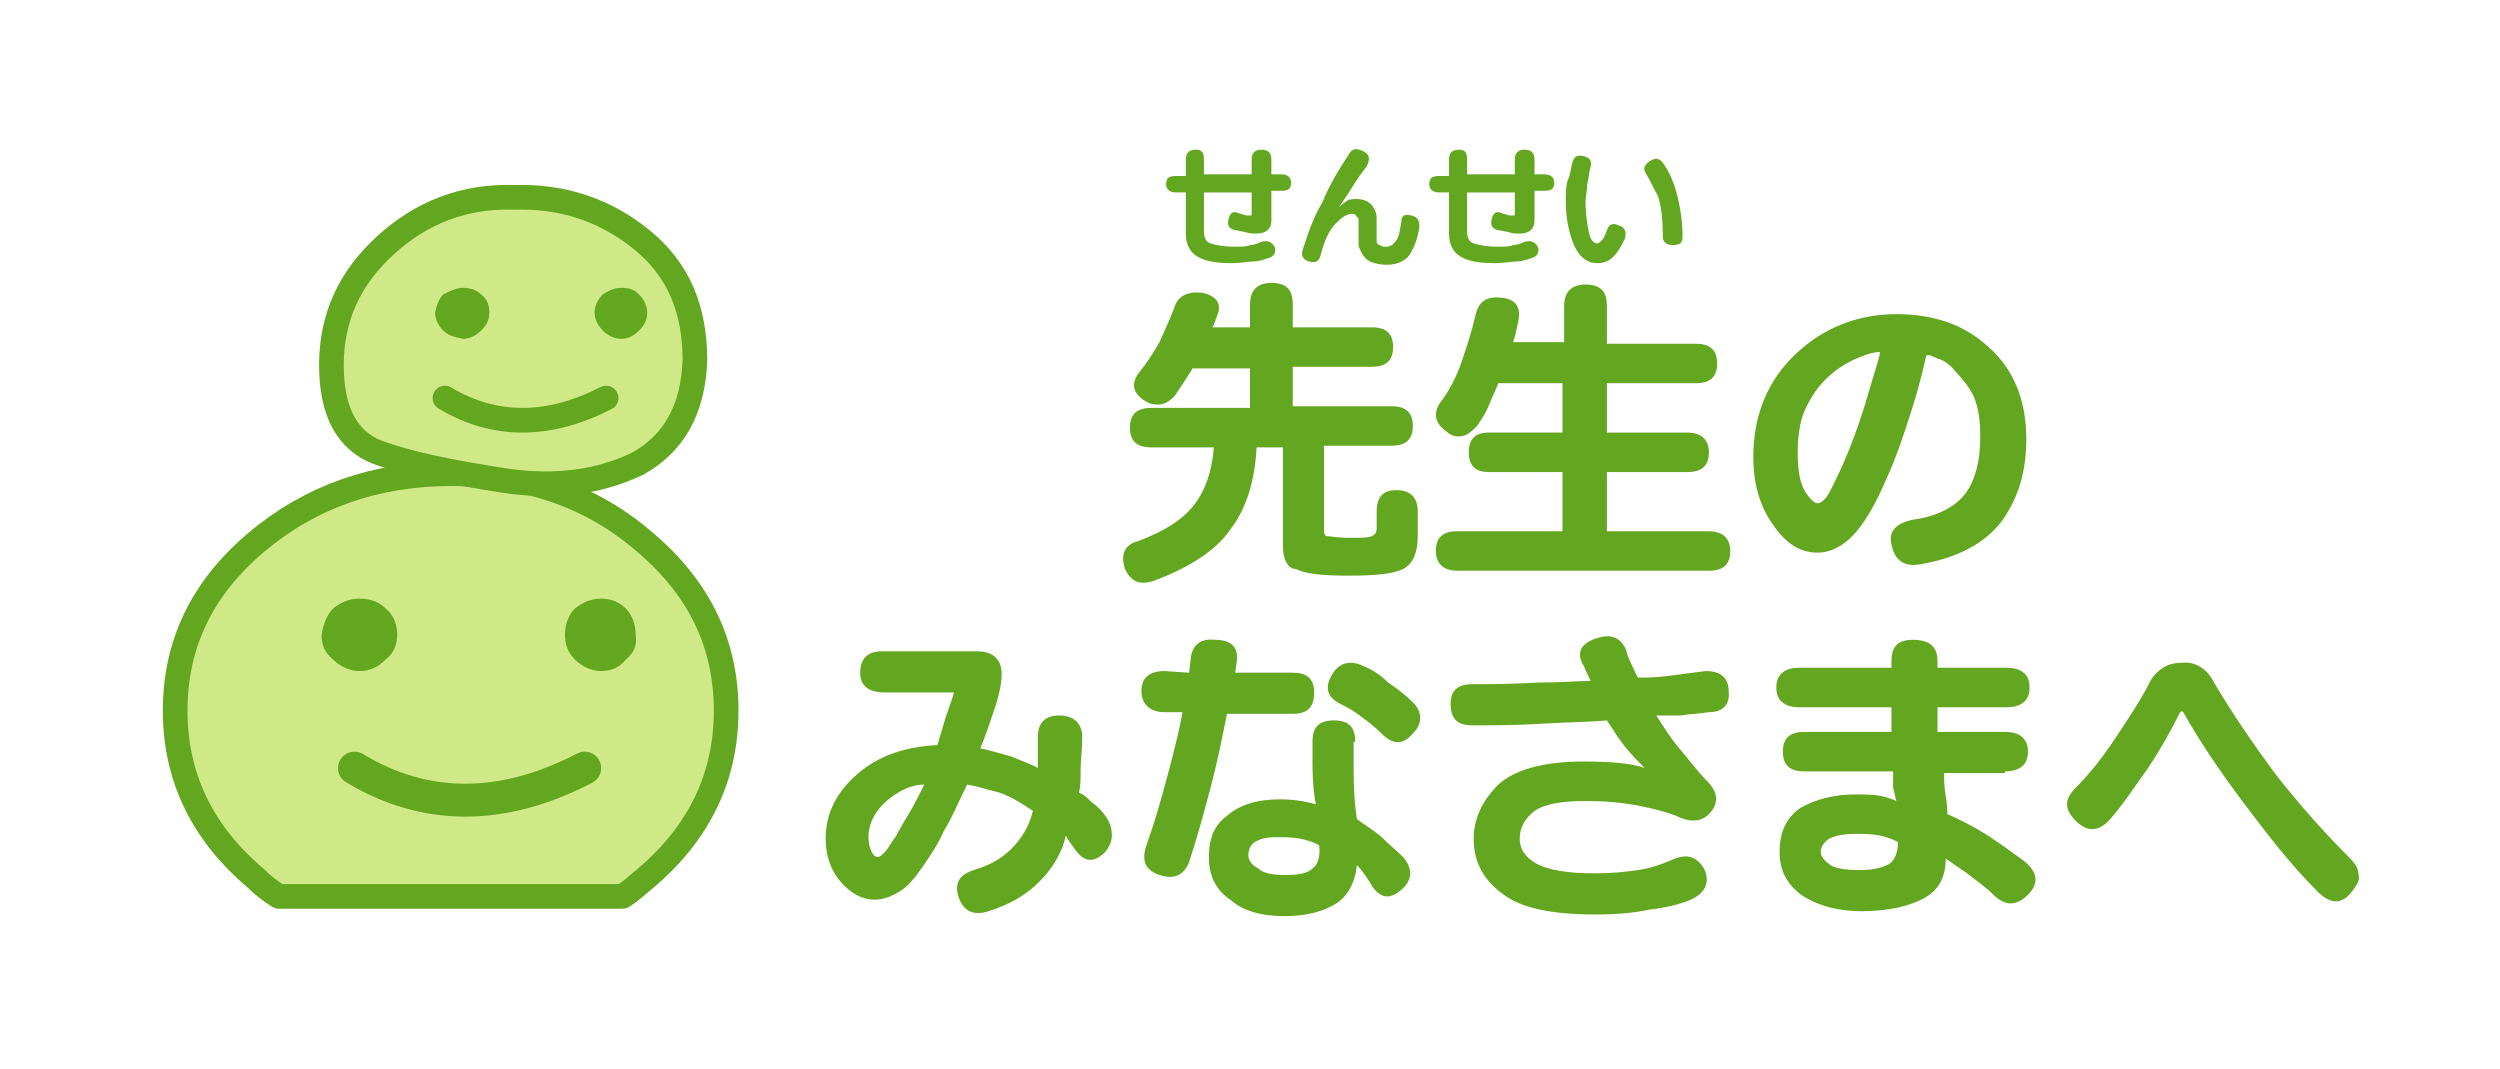 <?xml version="1.0" encoding="utf-8"?>
<!-- Generator: Adobe Illustrator 25.0.0, SVG Export Plug-In . SVG Version: 6.00 Build 0)  -->
<svg version="1.1" id="レイヤー_1" xmlns="http://www.w3.org/2000/svg" xmlns:xlink="http://www.w3.org/1999/xlink" x="0px"
	 y="0px" viewBox="0 0 152 65" style="enable-background:new 0 0 152 65;" xml:space="preserve">
<style type="text/css">
	.st0{fill:#D0E987;}
	.st1{fill:none;stroke:#63A620;stroke-width:1.5;stroke-linecap:round;stroke-linejoin:round;}
	.st2{fill:none;stroke:#63A620;stroke-width:2;stroke-linecap:round;stroke-linejoin:round;}
	.st3{fill:#63A620;}
</style>
<g transform="translate(85.95 39.7)">
	<path id="Layer0_0_FILL" class="st0" d="M-58.5-10.9c-4.6,0-8.6,1.4-11.8,4.2c-3.3,2.8-4.9,6.3-4.9,10.3s1.6,7.4,4.9,10.2
		c0.5,0.4,0.9,0.8,1.4,1.1h20.8c0.5-0.3,1-0.7,1.4-1.1c3.3-2.8,4.9-6.2,4.9-10.2s-1.6-7.4-4.9-10.3C-49.9-9.5-53.9-10.9-58.5-10.9z"
		/>
</g>
<g transform="translate(85.95 39.7)">
	<path id="Layer0_0_1_STROKES" class="st1" d="M-58.5-10.9c4.6,0,8.6,1.4,11.8,4.2c3.3,2.8,4.9,6.2,4.9,10.2s-1.6,7.4-4.9,10.2
		c-0.5,0.4-0.9,0.8-1.4,1.1H-69c-0.5-0.3-1-0.7-1.4-1.1c-3.3-2.8-4.9-6.2-4.9-10.2s1.6-7.4,4.9-10.2S-63.1-10.9-58.5-10.9z"/>
</g>
<g transform="translate(85.95 39.7)">
	<path id="Layer0_0_MEMBER_0_1_STROKES" class="st2" d="M-64.4,7c4.3,2.6,9,2.6,14,0"/>
</g>
<g transform="translate(85.95 39.7)">
	<path id="Layer0_0_MEMBER_1_FILL" class="st0" d="M-47-25.1c-2.1-1.8-4.7-2.7-7.8-2.6c-3.1,0-5.7,1-7.8,2.9c-2.2,2-3.2,4.4-3.3,7.3
		c0,2.9,0.9,4.7,2.8,5.3c1.8,0.7,4.4,1.2,7.5,1.7c3.2,0.5,6,0.1,8.3-1.1c2.3-1.1,3.5-3.2,3.5-6.3C-43.7-20.9-44.7-23.3-47-25.1z"/>
</g>
<g transform="translate(85.95 39.7)">
	<path id="Layer0_0_MEMBER_1_1_STROKES" class="st1" d="M-46.9-25.1c2.2,1.8,3.2,4.2,3.2,7.3c-0.1,3-1.3,5.1-3.5,6.3
		c-2.3,1.1-5,1.5-8.2,1s-5.7-1-7.6-1.7c-1.8-0.7-2.8-2.4-2.8-5.3s1.1-5.3,3.3-7.3s4.8-3,7.8-2.9C-51.7-27.8-49.1-26.9-46.9-25.1z"/>
</g>
<g transform="translate(85.95 39.7)">
	<path id="Layer0_0_MEMBER_1_MEMBER_0_1_STROKES" class="st1" d="M-58.9-15.5c3,1.8,6.3,1.8,9.8,0"/>
</g>
<g transform="translate(85.95 39.7)">
	<path id="Layer0_0_MEMBER_1_MEMBER_1_FILL" class="st3" d="M-57.8-19.1c0.4,0,0.8-0.2,1.1-0.5s0.5-0.6,0.5-1.1
		c0-0.4-0.1-0.8-0.5-1.1c-0.3-0.3-0.7-0.4-1.1-0.4c-0.4,0-0.8,0.2-1.2,0.4c-0.3,0.3-0.4,0.7-0.5,1.1c0,0.4,0.2,0.8,0.5,1.1
		C-58.7-19.3-58.3-19.2-57.8-19.1 M-49.8-20.7c0,0.4,0.2,0.8,0.5,1.1c0.3,0.3,0.7,0.5,1.1,0.5c0.5,0,0.8-0.2,1.1-0.5
		s0.5-0.6,0.5-1.1c0-0.4-0.2-0.8-0.5-1.1c-0.3-0.3-0.6-0.4-1.1-0.4c-0.4,0-0.8,0.2-1.1,0.4C-49.6-21.5-49.8-21.1-49.8-20.7z"/>
</g>
<g transform="translate(85.95 39.7)">
	<path id="Layer0_0_MEMBER_2_FILL" class="st3" d="M-65.7-2.7c-0.4,0.4-0.6,1-0.7,1.6c0,0.6,0.2,1.1,0.7,1.5c0.4,0.4,1,0.7,1.6,0.7
		s1.1-0.2,1.6-0.7c0.5-0.4,0.7-0.9,0.7-1.5s-0.2-1.2-0.7-1.6c-0.4-0.4-0.9-0.6-1.6-0.6C-64.7-3.3-65.2-3.1-65.7-2.7 M-51-2.7
		c-0.4,0.4-0.6,1-0.6,1.6S-51.4,0-51,0.4c0.4,0.4,1,0.7,1.6,0.7s1.1-0.2,1.5-0.7c0.5-0.4,0.7-0.9,0.6-1.5c0-0.6-0.2-1.2-0.6-1.6
		c-0.4-0.4-0.9-0.6-1.5-0.6S-50.5-3.1-51-2.7z"/>
</g>
<g>
	<path id="Layer0_1_FILL" class="st3" d="M70.8,40.8c-0.9,0-1.4,0.4-1.4,1.2s0.5,1.3,1.4,1.3h1.1c-0.2,1.1-0.5,2.3-0.9,3.8
		s-0.8,2.9-1.3,4.3c-0.3,0.9-0.1,1.5,0.8,1.8s1.5,0,1.8-0.8c0.5-1.5,0.9-3,1.3-4.5s0.7-3,1-4.5h4c0.9,0,1.3-0.4,1.3-1.3
		c0-0.8-0.4-1.2-1.3-1.2h-3.5l0.1-0.7c0.1-0.8-0.3-1.3-1.3-1.3c-0.9-0.1-1.4,0.3-1.5,1.1l-0.1,0.9L70.8,40.8 M52.3,40.9
		c0,0.8,0.5,1.2,1.5,1.2H58c-0.1,0.4-0.3,0.9-0.5,1.5c-0.2,0.7-0.4,1.3-0.5,1.7c-1.9,0.1-3.5,0.6-4.8,1.7c-1.3,1.1-2,2.4-2,4
		c0,1,0.3,1.9,0.9,2.6c0.6,0.7,1.3,1.1,2.1,1.1c0.5,0,1-0.2,1.5-0.5s0.9-0.8,1.4-1.5c0.4-0.6,0.9-1.3,1.3-2.2
		c0.5-0.8,0.9-1.8,1.4-2.8c0.6,0.1,1.2,0.3,2,0.5c0.8,0.3,1.4,0.7,2,1.1c-0.2,0.9-0.7,1.7-1.3,2.3s-1.3,1-2.3,1.3
		c-0.9,0.3-1.2,0.8-0.9,1.7c0.3,0.8,0.9,1.1,1.8,0.8c1.3-0.4,2.3-1,3.1-1.8s1.4-1.8,1.6-2.8c0.1,0.2,0.3,0.5,0.6,0.9
		c0.5,0.7,1.1,0.8,1.8,0.1c0.3-0.4,0.4-0.7,0.4-1c0-0.4-0.1-0.8-0.4-1.2c-0.2-0.3-0.5-0.6-0.8-0.8c-0.3-0.3-0.5-0.5-0.8-0.6
		c0.1-0.4,0.1-0.8,0.1-1.4s0.1-1.2,0.1-2s-0.5-1.3-1.4-1.3c-0.8,0-1.3,0.4-1.3,1.3v1.9c-0.3-0.2-0.9-0.4-1.6-0.7
		c-0.7-0.2-1.4-0.4-1.9-0.5c0.3-0.7,0.6-1.6,0.9-2.5c0.3-0.9,0.4-1.6,0.4-2c0-0.9-0.5-1.4-1.5-1.4h-5.8C52.8,39.6,52.3,40,52.3,40.9
		 M56.2,47.7c-0.3,0.6-0.6,1.2-0.9,1.7c-0.3,0.5-0.6,1-0.8,1.4c-0.3,0.4-0.5,0.8-0.7,1s-0.3,0.3-0.4,0.3c-0.2,0-0.3-0.1-0.4-0.3
		c-0.1-0.2-0.2-0.5-0.2-0.9c0-0.8,0.4-1.6,1.1-2.2C54.6,48.1,55.4,47.7,56.2,47.7 M82.4,45.1c0-0.9-0.4-1.3-1.3-1.3
		s-1.3,0.4-1.3,1.3v1.3c0,1.2,0.1,2,0.2,2.5c-0.7-0.2-1.4-0.3-2.2-0.3c-1.3,0-2.4,0.3-3.2,1c-0.8,0.6-1.1,1.4-1.1,2.5s0.4,2,1.3,2.6
		c0.8,0.7,1.9,1,3.3,1s2.4-0.3,3.2-0.8c0.7-0.5,1.1-1.3,1.2-2.3c0.4,0.4,0.7,0.9,1,1.4c0.5,0.6,1,0.7,1.7,0.1s0.7-1.3,0.1-2
		c-0.4-0.4-0.9-0.8-1.4-1.3c-0.5-0.4-1-0.7-1.4-1c-0.1-0.6-0.2-1.6-0.2-3v-1.7 M79.8,52.8c-0.3,0.3-0.8,0.4-1.7,0.4
		c-0.7,0-1.3-0.1-1.6-0.4c-0.4-0.2-0.6-0.5-0.6-0.8c0-0.4,0.2-0.7,0.4-0.8c0.3-0.2,0.7-0.3,1.3-0.3c0.5,0,1,0,1.5,0.1
		c0.4,0.1,0.8,0.2,1.1,0.4C80.3,52.1,80.1,52.6,79.8,52.8 M82.9,40.5c-0.8-0.4-1.5-0.2-1.9,0.5c-0.5,0.8-0.3,1.4,0.5,1.8
		c0.4,0.2,0.8,0.4,1.3,0.8c0.4,0.3,0.8,0.6,1.2,1c0.7,0.7,1.3,0.7,1.9,0c0.6-0.6,0.6-1.3,0-1.9c-0.4-0.4-0.9-0.8-1.5-1.2
		C83.9,41,83.4,40.7,82.9,40.5 M89.5,41.6c-0.9,0-1.3,0.4-1.3,1.2c0,0.9,0.4,1.3,1.3,1.3c1.3,0,2.7,0,4.3-0.1s2.9-0.1,3.9-0.2
		c0.4,0.6,0.7,1.1,1.1,1.6s0.8,0.9,1.2,1.3c-0.8-0.3-2.1-0.4-3.7-0.4c-2.5,0-4.2,0.5-5.2,1.4c-1,1-1.5,2.1-1.5,3.3
		c0,1.3,0.5,2.4,1.7,3.3c1.1,0.9,3,1.3,5.7,1.3c1.3,0,2.4-0.1,3.3-0.3c0.9-0.1,1.8-0.3,2.5-0.6c0.9-0.4,1.2-1.1,0.8-1.9
		c-0.5-0.8-1.1-0.9-2-0.5c-0.7,0.3-1.3,0.5-2,0.6S98,53.1,97,53.1c-1.7,0-2.9-0.2-3.6-0.6s-1-0.9-1-1.5c0-0.7,0.3-1.2,0.9-1.7
		c0.6-0.4,1.6-0.6,3.1-0.6c1.2,0,2.3,0.1,3.3,0.3s1.7,0.4,2.2,0.6c0.8,0.4,1.5,0.4,2-0.1c0.6-0.6,0.6-1.3-0.1-2
		c-0.6-0.6-1.1-1.3-1.7-2s-1-1.4-1.4-2h1.5c0.6-0.1,1.1-0.1,1.7-0.2c0.9,0,1.3-0.5,1.2-1.3c0-0.8-0.5-1.2-1.4-1.2
		c-0.8,0.1-1.5,0.2-2.3,0.3s-1.4,0.1-1.8,0.1c-0.1-0.1-0.2-0.4-0.4-0.8s-0.3-0.7-0.3-0.8c-0.3-0.8-0.9-1.1-1.8-0.8
		c-1,0.3-1.3,0.9-0.8,1.7c0.1,0.3,0.3,0.6,0.4,0.9c-0.7,0-1.8,0.1-3.2,0.1C91.8,41.6,90.6,41.6,89.5,41.6 M121.9,46.9
		c0.9,0,1.4-0.4,1.4-1.2s-0.5-1.2-1.4-1.2h-4.1V43h4.2c0.9,0,1.4-0.4,1.4-1.2s-0.5-1.2-1.4-1.2h-4.2v-0.4c0-0.9-0.5-1.3-1.5-1.3
		c-0.9,0-1.3,0.4-1.3,1.3v0.4h-5.6c-0.9,0-1.4,0.4-1.4,1.2s0.5,1.2,1.4,1.2h5.6v1.5h-5.3c-0.9,0-1.3,0.4-1.3,1.2s0.4,1.2,1.3,1.2
		h5.4v1c0.1,0.3,0.1,0.5,0.2,0.8c-0.2-0.1-0.5-0.2-0.9-0.3c-0.5-0.1-1-0.1-1.6-0.1c-1.3,0-2.4,0.3-3.3,0.8c-0.9,0.6-1.3,1.5-1.3,2.7
		c0,1.1,0.4,1.9,1.3,2.6c0.9,0.6,2.1,1,3.7,1s2.9-0.3,3.8-0.8s1.3-1.3,1.3-2.4c0.3,0.2,0.7,0.5,1.3,0.9c0.5,0.4,1.1,0.8,1.6,1.3
		c0.7,0.7,1.4,0.7,2.1,0s0.6-1.4-0.3-2.1c-0.7-0.5-1.5-1.1-2.3-1.6s-1.6-0.9-2.3-1.2c0-0.1,0-0.5-0.1-1.1s-0.1-1-0.1-1.4h3.7
		 M112.8,50.7c0.5,0,1,0,1.5,0.1s0.9,0.3,1.1,0.4c0,0.6-0.2,1.1-0.5,1.3s-0.9,0.4-1.8,0.4s-1.5-0.1-1.8-0.3s-0.6-0.5-0.6-0.8
		s0.2-0.6,0.5-0.8C111.6,50.8,112.1,50.7,112.8,50.7 M128.6,44.9c-0.8,1.2-1.6,2.2-2.4,3c-0.7,0.7-0.7,1.3,0,2s1.4,0.7,2.1-0.1
		c0.8-0.9,1.5-2,2.3-3.1c0.8-1.2,1.4-2.3,1.9-3.3c0.1-0.2,0.2-0.2,0.3,0c0.9,1.6,2.1,3.4,3.6,5.4s2.9,3.8,4.5,5.4
		c0.8,0.8,1.5,0.8,2.1,0c0.3-0.4,0.5-0.7,0.4-1c0-0.4-0.2-0.7-0.6-1.1c-1.6-1.6-3.1-3.3-4.5-5.1c-1.4-1.9-2.7-3.8-3.8-5.7
		c-0.4-0.7-1.1-1.1-1.9-1c-0.8,0-1.4,0.4-1.8,1C130.2,42.5,129.4,43.7,128.6,44.9"/>
</g>
<g>
	<g>
		<path class="st3" d="M78,27.2h-1.6c-0.1,2-0.6,3.7-1.6,5c-0.9,1.3-2.5,2.3-4.6,3.1c-0.9,0.3-1.4,0.1-1.8-0.7
			c-0.3-0.9,0-1.5,0.8-1.7c1.6-0.6,2.7-1.3,3.4-2.2s1.1-2.1,1.2-3.5H70c-0.9,0-1.3-0.4-1.3-1.2c0-0.8,0.4-1.2,1.3-1.2H76v-2.4h-3.5
			c-0.1,0.2-0.3,0.5-0.5,0.8c-0.2,0.3-0.4,0.6-0.6,0.9c-0.3,0.3-0.6,0.5-1,0.5s-0.6-0.1-0.9-0.3c-0.7-0.5-0.7-1.1-0.2-1.7
			c0.4-0.5,0.8-1.1,1.2-1.8c0.3-0.7,0.6-1.3,0.9-2.1c0.2-0.7,0.8-1,1.7-0.9c0.9,0.2,1.2,0.7,0.9,1.4c-0.1,0.3-0.2,0.6-0.3,0.7H76
			v-1.4c0-0.8,0.4-1.3,1.3-1.3c0.9,0,1.3,0.4,1.3,1.3v1.4h4.8c0.9,0,1.3,0.4,1.3,1.2c0,0.8-0.4,1.2-1.3,1.2h-4.8v2.4h6
			c0.9,0,1.3,0.4,1.3,1.2c0,0.8-0.4,1.2-1.3,1.2h-4.1v5.2c0,0.2,0.1,0.3,0.2,0.3c0.2,0,0.6,0.1,1.3,0.1c0.7,0,1.2,0,1.4-0.1
			c0.2-0.1,0.3-0.2,0.3-0.5v-1c0-0.9,0.4-1.3,1.2-1.3c0.8,0,1.3,0.4,1.3,1.3v1.5c0,1-0.3,1.7-0.9,2s-1.7,0.4-3.3,0.4
			c-1.6,0-2.6-0.1-3.2-0.4C78.3,34.6,78,34,78,33.2V27.2z"/>
		<path class="st3" d="M95.1,20.9v-2.3c0-0.8,0.4-1.3,1.3-1.3s1.3,0.4,1.3,1.3v2.3h5.4c0.9,0,1.3,0.4,1.3,1.2s-0.4,1.2-1.3,1.2h-5.4
			v3h4.9c0.8,0,1.3,0.4,1.3,1.2c0,0.8-0.4,1.2-1.3,1.2h-4.9v3.6h6.2c0.8,0,1.3,0.4,1.3,1.2s-0.4,1.2-1.3,1.2H88.6
			c-0.8,0-1.3-0.4-1.3-1.2s0.4-1.2,1.3-1.2h6.4v-3.6h-4.5c-0.8,0-1.2-0.4-1.2-1.2c0-0.4,0.1-0.7,0.3-0.9c0.2-0.2,0.5-0.3,0.9-0.3
			h4.5v-3h-3.9c-0.2,0.5-0.4,0.9-0.6,1.4c-0.2,0.5-0.5,0.9-0.7,1.2c-0.3,0.3-0.6,0.6-0.9,0.6c-0.3,0.1-0.7,0-1-0.3
			c-0.7-0.5-0.8-1.2-0.2-1.9c0.5-0.7,0.9-1.5,1.2-2.4c0.3-0.9,0.6-1.8,0.8-2.7c0.2-0.9,0.7-1.2,1.6-1.1c0.9,0.1,1.2,0.6,1,1.5
			c-0.1,0.5-0.2,0.9-0.3,1.2H95.1z"/>
	</g>
	<g>
		<path class="st3" d="M77.3,11.7v1.7c0,0.5-0.3,0.8-0.9,0.8c-0.2,0-0.5,0-0.7-0.1c-0.2,0-0.4-0.1-0.6-0.1c-0.4-0.1-0.5-0.3-0.4-0.7
			c0.1-0.4,0.3-0.5,0.7-0.3c0.1,0,0.3,0.1,0.4,0.1c0.1,0,0.2,0,0.2,0c0.1,0,0.1,0,0.1-0.1v-1.3h-2.9v2.4c0,0.3,0.1,0.6,0.4,0.7
			c0.3,0.1,0.8,0.2,1.5,0.2c0.4,0,0.7,0,0.9-0.1c0.2,0,0.5-0.1,0.7-0.2c0.4-0.1,0.6,0,0.8,0.3c0.1,0.3,0,0.6-0.4,0.7
			c-0.3,0.1-0.6,0.2-0.9,0.2c-0.3,0-0.8,0.1-1.3,0.1c-0.9,0-1.6-0.1-2.1-0.4c-0.5-0.3-0.7-0.8-0.7-1.4v-2.5h-0.6
			c-0.4,0-0.6-0.2-0.6-0.5c0-0.4,0.2-0.5,0.6-0.5h0.6V9.7c0-0.4,0.2-0.6,0.6-0.6c0.4,0,0.5,0.2,0.5,0.6v0.9h2.9V9.7
			c0-0.4,0.2-0.6,0.6-0.6c0.4,0,0.6,0.2,0.6,0.6v0.9h0.6c0.4,0,0.6,0.2,0.6,0.5c0,0.4-0.2,0.5-0.6,0.5H77.3z"/>
		<path class="st3" d="M82,9.4c0.2-0.4,0.5-0.4,0.9-0.2c0.4,0.2,0.4,0.5,0.2,0.9c-0.3,0.4-0.6,0.8-0.9,1.3c-0.3,0.5-0.6,0.9-0.8,1.2
			c0.2-0.2,0.4-0.3,0.5-0.4c0.2-0.1,0.4-0.1,0.6-0.1c0.3,0,0.6,0.1,0.7,0.2c0.2,0.1,0.3,0.3,0.4,0.5c0.1,0.2,0.1,0.4,0.1,0.5
			c0,0.2,0,0.4,0,0.6s0,0.4,0,0.5c0,0.1,0,0.2,0,0.3c0,0.1,0.1,0.2,0.2,0.2C84,15,84.1,15,84.3,15c0.2,0,0.4-0.1,0.6-0.4
			s0.2-0.6,0.3-1.1c0-0.4,0.2-0.5,0.6-0.4c0.4,0.1,0.5,0.3,0.5,0.7c-0.1,0.7-0.3,1.2-0.6,1.7c-0.3,0.4-0.8,0.6-1.4,0.6
			c-0.4,0-0.8-0.1-1-0.2c-0.2-0.1-0.4-0.3-0.5-0.5c-0.1-0.2-0.2-0.4-0.2-0.5c0-0.2,0-0.4,0-0.6c0-0.2,0-0.4,0-0.5c0-0.1,0-0.3,0-0.4
			c0-0.1,0-0.2-0.1-0.2C82.4,13,82.3,13,82.2,13c-0.3,0-0.6,0.2-1,0.6c-0.4,0.4-0.7,1.1-0.9,1.9c-0.1,0.4-0.3,0.5-0.7,0.4
			c-0.4-0.1-0.5-0.4-0.4-0.7c0.3-0.9,0.6-1.9,1.2-2.9C80.8,11.3,81.4,10.3,82,9.4z"/>
		<path class="st3" d="M93.3,11.7v1.7c0,0.5-0.3,0.8-0.9,0.8c-0.2,0-0.5,0-0.7-0.1c-0.2,0-0.4-0.1-0.6-0.1c-0.4-0.1-0.5-0.3-0.4-0.7
			c0.1-0.4,0.3-0.5,0.7-0.3c0.1,0,0.3,0.1,0.4,0.1c0.1,0,0.2,0,0.2,0c0.1,0,0.1,0,0.1-0.1v-1.3h-2.9v2.4c0,0.3,0.1,0.6,0.4,0.7
			c0.3,0.1,0.8,0.2,1.5,0.2c0.4,0,0.7,0,0.9-0.1c0.2,0,0.5-0.1,0.7-0.2c0.4-0.1,0.6,0,0.8,0.3c0.1,0.3,0,0.6-0.4,0.7
			c-0.3,0.1-0.6,0.2-0.9,0.2c-0.3,0-0.8,0.1-1.3,0.1c-0.9,0-1.6-0.1-2.1-0.4c-0.5-0.3-0.7-0.8-0.7-1.4v-2.5h-0.6
			c-0.4,0-0.6-0.2-0.6-0.5c0-0.4,0.2-0.5,0.6-0.5h0.6V9.7c0-0.4,0.2-0.6,0.6-0.6c0.4,0,0.5,0.2,0.5,0.6v0.9h2.9V9.7
			c0-0.4,0.2-0.6,0.6-0.6c0.4,0,0.6,0.2,0.6,0.6v0.9h0.6c0.4,0,0.6,0.2,0.6,0.5c0,0.4-0.2,0.5-0.6,0.5H93.3z"/>
		<path class="st3" d="M95.6,9.9c0.1-0.4,0.3-0.5,0.7-0.4c0.4,0.1,0.5,0.3,0.4,0.7c-0.1,0.3-0.1,0.7-0.2,1c0,0.4-0.1,0.8-0.1,1.1
			c0,0.7,0.1,1.3,0.2,1.8c0.1,0.5,0.3,0.7,0.5,0.7c0.1,0,0.2-0.1,0.3-0.2c0.1-0.1,0.2-0.3,0.3-0.6c0.1-0.3,0.3-0.5,0.7-0.3
			c0.4,0.1,0.5,0.4,0.4,0.8c-0.2,0.4-0.4,0.8-0.7,1.1s-0.6,0.4-1,0.4c-0.6,0-1.1-0.4-1.4-1.1s-0.5-1.6-0.5-2.7c0-0.4,0-0.8,0.1-1.2
			C95.5,10.6,95.5,10.2,95.6,9.9z M100.1,10.6c-0.2-0.3-0.2-0.5,0.2-0.8c0.3-0.2,0.6-0.2,0.8,0.1c0.3,0.4,0.6,1,0.8,1.7
			c0.2,0.7,0.4,1.7,0.4,2.8c0,0.4-0.2,0.5-0.6,0.5c-0.4,0-0.6-0.2-0.6-0.5c0-1.1-0.1-1.9-0.3-2.5C100.5,11.4,100.3,10.9,100.1,10.6z
			"/>
	</g>
	<path class="st3" d="M120.9,21.1c-1.5-1.4-3.4-2-5.6-2c-2.3,0-4.4,0.8-6.1,2.4c-1.7,1.6-2.6,3.7-2.6,6.3c0,1.6,0.4,3,1.2,4.1
		c0.8,1.2,1.7,1.7,2.7,1.7c0.8,0,1.6-0.4,2.3-1.2s1.3-1.9,1.9-3.3c0.6-1.3,1.1-2.8,1.6-4.4s0.7-2.6,0.8-3c0-0.2,0.3-0.1,0.7,0.1
		c0.4,0.1,0.8,0.4,1.1,0.8c0.4,0.4,0.8,0.9,1.1,1.5c0.3,0.7,0.4,1.5,0.4,2.5c0,1.4-0.3,2.6-0.9,3.4c-0.6,0.8-1.7,1.4-3.2,1.6
		c-1,0.2-1.5,0.7-1.3,1.5c0.2,1,0.8,1.4,1.8,1.2c2.3-0.4,3.9-1.3,4.9-2.6c1-1.4,1.5-3,1.5-5C123.2,24.3,122.4,22.4,120.9,21.1z
		 M113.6,23.9c-0.4,1.4-0.8,2.5-1.2,3.5c-0.4,1-0.8,1.8-1.1,2.4c-0.3,0.6-0.6,0.8-0.8,0.8c-0.2,0-0.5-0.3-0.8-0.8
		c-0.3-0.6-0.4-1.3-0.4-2.3c0-1.2,0.2-2.2,0.6-2.9c0.4-0.8,0.9-1.4,1.5-1.9c0.6-0.5,1.2-0.8,1.7-1s0.9-0.3,1.2-0.3
		C114.3,21.7,114,22.5,113.6,23.9z"/>
</g>
</svg>
